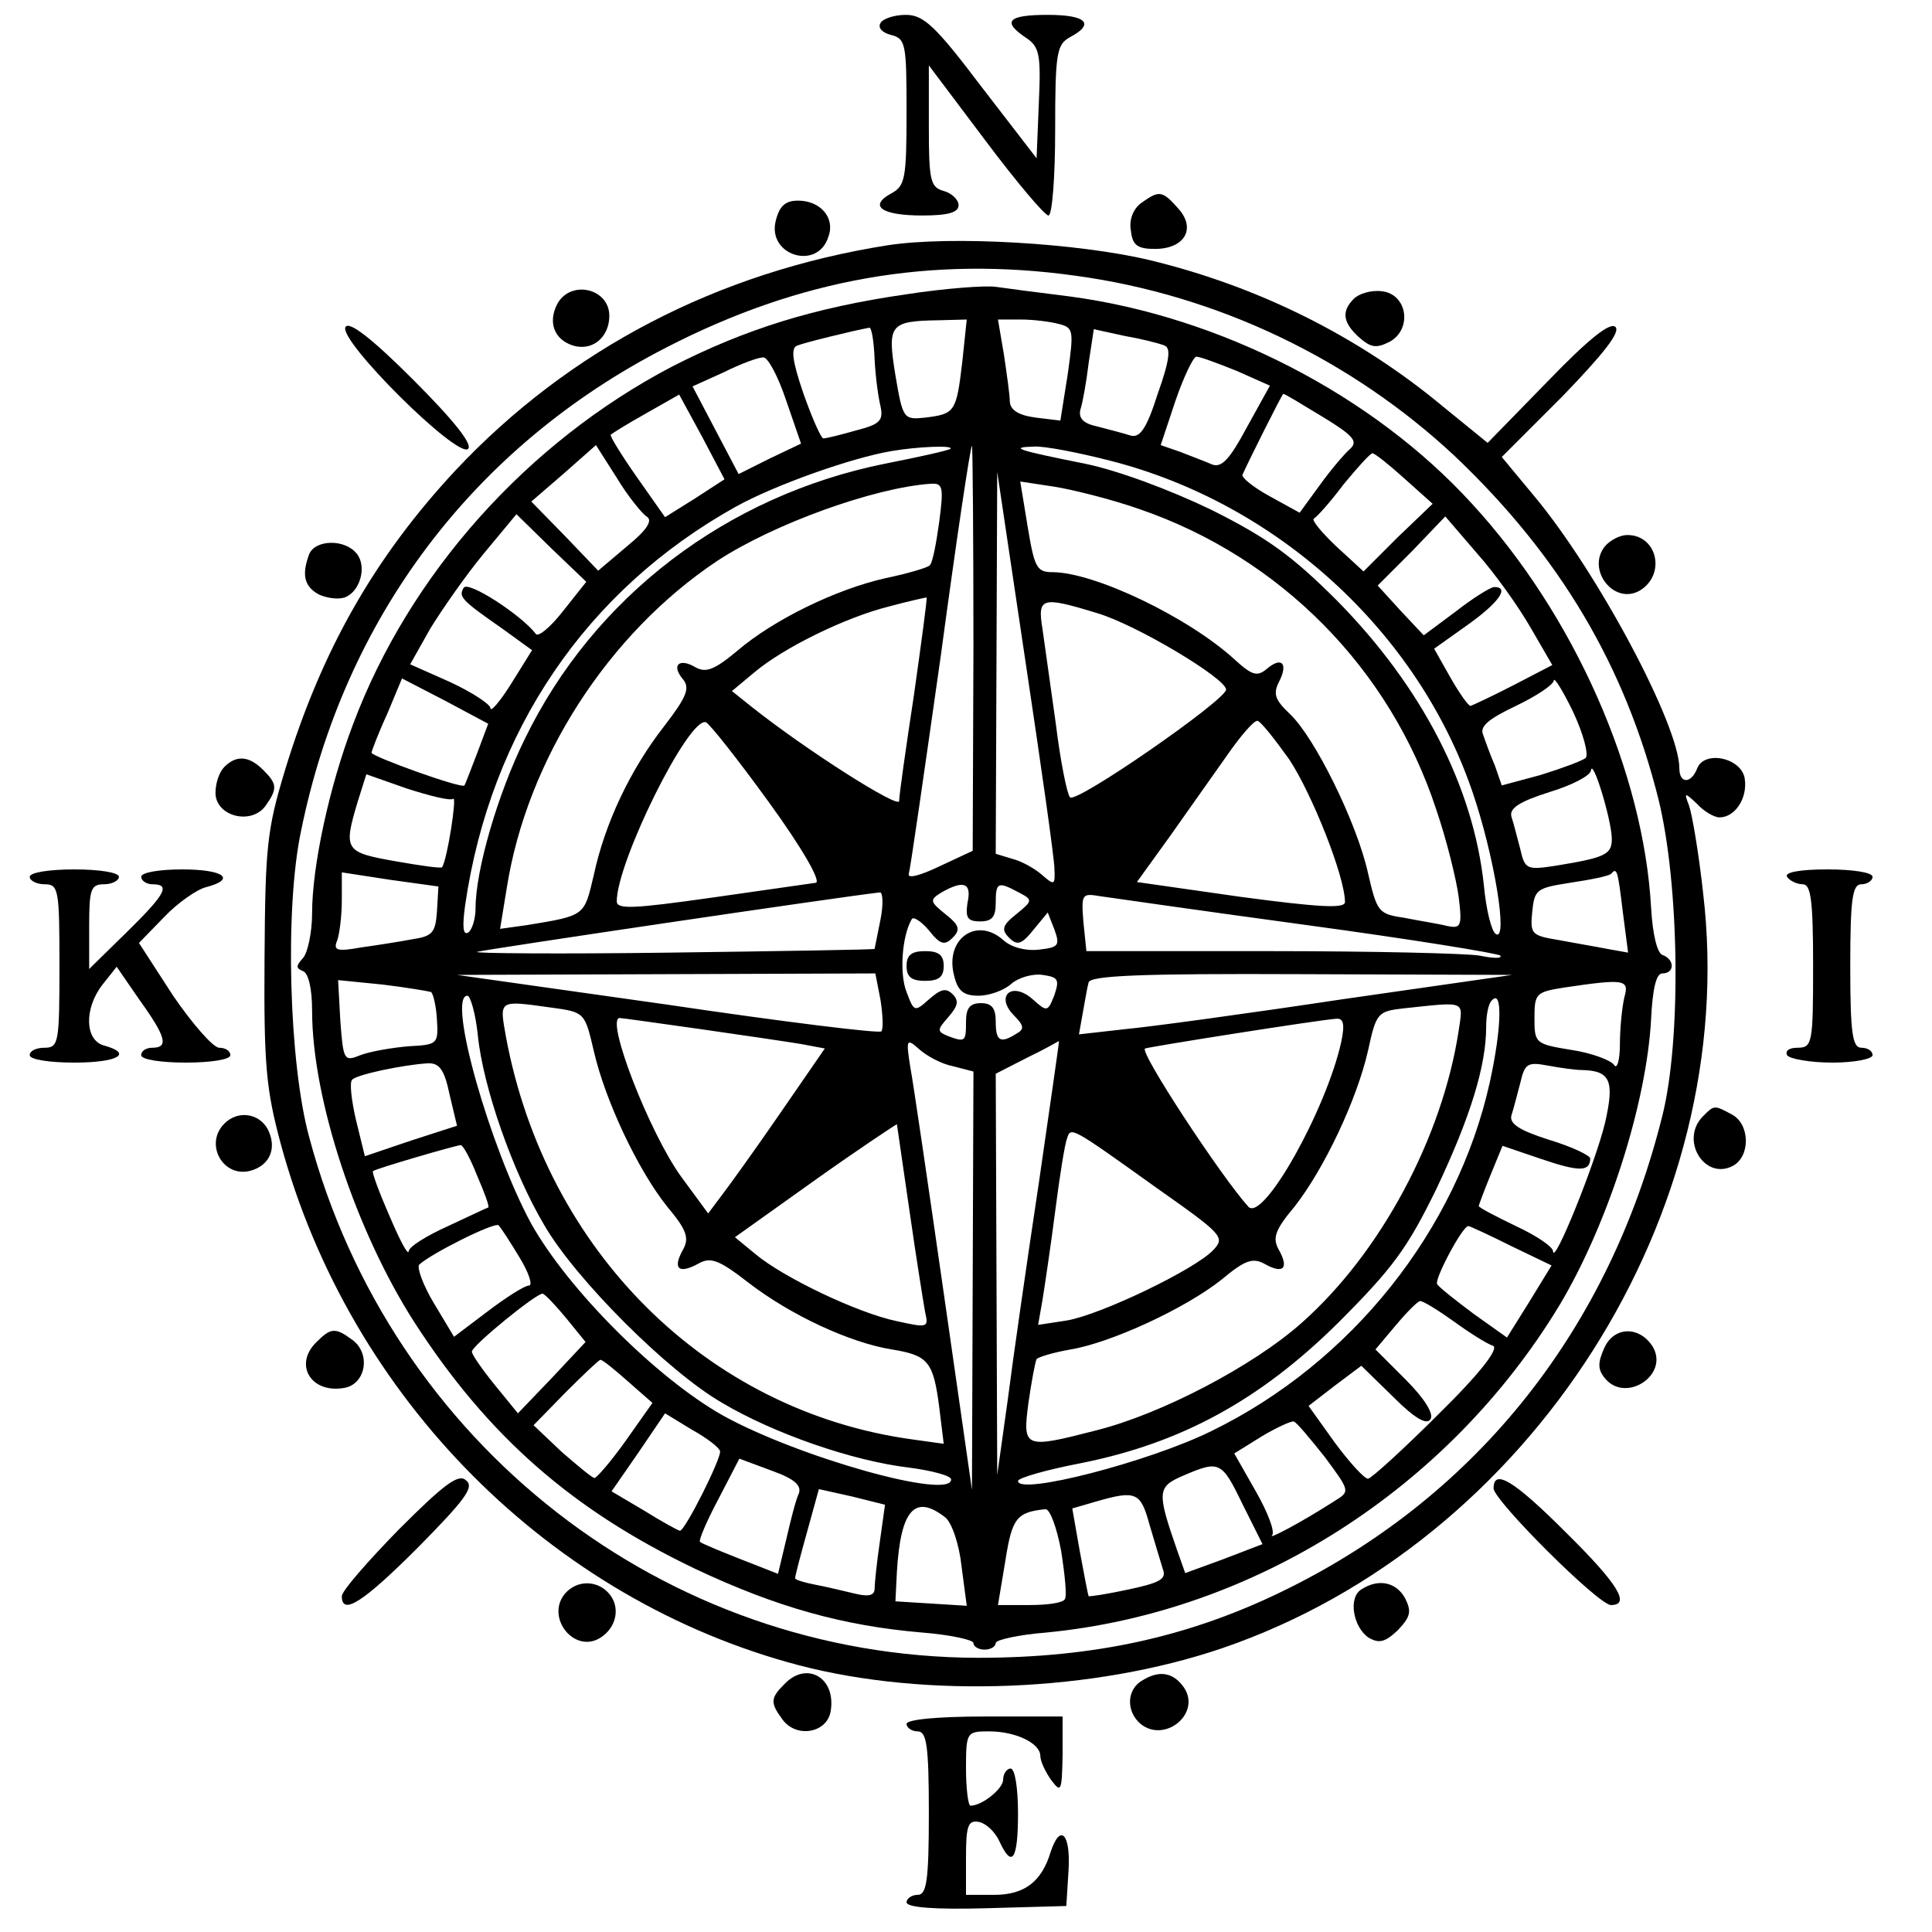 <?xml version="1.0" standalone="no"?>
<!DOCTYPE svg PUBLIC "-//W3C//DTD SVG 20010904//EN"
 "http://www.w3.org/TR/2001/REC-SVG-20010904/DTD/svg10.dtd">
<svg version="1.0" xmlns="http://www.w3.org/2000/svg"
 width="260pt" height="260pt" viewBox="0 0 260 260"
 preserveAspectRatio="xMidYMid meet">
<g transform="translate(0,260) scale(0.1,-0.1)"
fill="#000000" stroke="none">
<path d="M1185 2569 c-4 -6 2 -13 14 -16 20 -5 21 -12 21 -104 0 -89 -2 -99
-20 -109 -32 -17 -14 -30 41 -30 35 0 49 4 49 14 0 7 -9 16 -20 19 -18 5 -20
14 -20 87 l0 82 76 -101 c42 -56 80 -101 85 -101 5 0 9 52 9 115 0 104 2 115
20 125 34 18 22 30 -30 30 -54 0 -62 -9 -29 -31 18 -12 20 -23 17 -88 l-3 -74
-74 96 c-62 82 -78 97 -102 97 -15 0 -31 -5 -34 -11z"/>
<path d="M1536 2327 c-11 -8 -17 -23 -14 -38 2 -19 9 -24 32 -24 40 0 56 27
32 54 -22 25 -26 25 -50 8z"/>
<path d="M1044 2303 c-12 -47 57 -68 71 -21 9 25 -11 48 -41 48 -17 0 -25 -7
-30 -27z"/>
<path d="M1195 2270 c-229 -36 -429 -140 -582 -303 -109 -117 -180 -242 -229
-402 -25 -82 -27 -105 -28 -255 -1 -143 2 -176 22 -250 93 -342 363 -613 697
-701 172 -45 397 -36 570 23 415 142 698 586 647 1016 -6 55 -15 107 -19 118
-7 18 -6 18 11 2 9 -10 23 -18 30 -18 21 0 38 26 34 52 -4 28 -54 39 -64 14
-8 -21 -24 -21 -24 0 0 58 -110 264 -195 366 l-44 53 82 82 c55 57 78 86 71
93 -7 7 -36 -16 -91 -73 l-81 -83 -59 48 c-115 96 -251 163 -396 198 -97 23
-267 33 -352 20z m252 -41 c192 -26 372 -113 511 -243 141 -134 229 -282 274
-462 28 -114 31 -323 5 -426 -71 -285 -247 -508 -502 -635 -130 -65 -260 -94
-419 -94 -422 1 -790 288 -900 701 -27 99 -33 307 -11 411 58 287 232 518 491
651 180 93 357 124 551 97z"/>
<path d="M1220 2204 c-125 -18 -217 -47 -315 -97 -195 -102 -354 -279 -430
-482 -32 -84 -55 -191 -55 -254 0 -26 -6 -53 -12 -60 -10 -11 -10 -14 0 -18 7
-3 12 -23 12 -53 0 -119 59 -297 138 -420 99 -153 212 -252 377 -331 110 -52
200 -77 306 -86 38 -3 69 -10 69 -14 0 -5 7 -9 15 -9 8 0 15 4 15 9 0 4 30 11
68 14 280 27 541 193 691 441 65 109 117 271 123 385 2 41 7 61 15 61 17 0 17
19 0 25 -7 3 -13 28 -15 63 -10 182 -103 394 -241 544 -134 147 -339 252 -541
279 -41 5 -86 11 -100 13 -14 2 -68 -2 -120 -10z m75 -91 c-8 -68 -10 -70 -50
-75 -29 -3 -30 -2 -40 57 -11 68 -8 73 58 74 l38 1 -6 -57z m130 51 c20 -5 20
-9 12 -67 l-10 -63 -33 4 c-23 3 -34 10 -35 21 0 9 -4 37 -8 64 l-8 47 31 0
c17 0 40 -3 51 -6z m-248 -47 c1 -23 5 -52 8 -64 4 -19 -1 -24 -32 -32 -21 -6
-41 -11 -45 -11 -3 0 -15 27 -27 61 -15 44 -17 61 -8 64 10 4 75 20 97 24 3 0
6 -18 7 -42z m390 18 c9 -3 7 -20 -9 -65 -15 -47 -24 -60 -37 -56 -9 3 -29 8
-44 12 -19 4 -26 11 -23 23 3 9 8 37 11 62 l7 46 41 -9 c23 -4 47 -10 54 -13z
m-509 -74 l20 -58 -42 -20 -42 -21 -31 59 -31 59 42 19 c22 11 46 20 53 20 6
1 20 -25 31 -58z m606 40 l45 -20 -31 -56 c-23 -43 -34 -55 -47 -50 -9 4 -28
11 -43 17 l-26 9 20 60 c11 32 24 59 28 59 5 0 29 -9 54 -19z m-729 -172 l-40
-25 -38 54 c-21 30 -37 56 -35 57 2 2 23 15 48 29 l44 25 31 -57 30 -57 -40
-26z m845 110 c41 -25 48 -33 37 -43 -7 -6 -26 -28 -41 -49 l-27 -37 -40 22
c-22 12 -38 25 -37 29 7 16 53 108 55 109 2 0 25 -14 53 -31z m-910 -134 c9
-5 1 -18 -26 -40 l-39 -33 -45 47 -45 46 44 38 43 38 28 -44 c15 -25 34 -48
40 -52z m409 91 c-2 -2 -42 -11 -88 -20 -213 -43 -392 -179 -485 -371 -36 -73
-66 -176 -66 -227 0 -15 -5 -30 -10 -33 -7 -4 -8 8 -4 37 34 234 163 424 364
536 52 29 156 66 210 75 35 6 84 8 79 3z m31 -268 l-1 -273 -45 -21 c-25 -12
-43 -17 -41 -10 2 6 21 138 43 293 21 156 40 283 42 283 1 0 2 -123 2 -272z
m184 252 c224 -57 413 -229 487 -444 30 -87 49 -204 32 -193 -6 4 -13 33 -16
65 -14 133 -83 267 -197 383 -61 61 -94 85 -170 123 -56 27 -126 53 -170 62
-90 18 -103 22 -69 23 14 1 60 -8 103 -19z m396 -24 l38 -34 -47 -45 -46 -46
-37 34 c-20 19 -33 35 -30 37 4 2 22 22 40 46 19 23 36 42 39 42 3 0 22 -15
43 -34z m-471 -525 c1 -22 0 -23 -16 -9 -10 9 -28 19 -40 22 l-23 7 1 257 1
257 38 -255 c21 -140 39 -266 39 -279z m-155 467 c-4 -29 -9 -56 -13 -59 -3
-3 -30 -11 -59 -17 -67 -15 -151 -56 -200 -98 -30 -25 -42 -30 -56 -22 -22 13
-33 3 -17 -16 10 -12 5 -24 -25 -63 -46 -59 -80 -131 -95 -201 -13 -55 -11
-54 -90 -67 l-36 -5 9 55 c27 172 136 342 283 440 76 50 212 99 288 104 16 1
17 -5 11 -51z m269 17 c190 -65 338 -215 400 -405 14 -41 27 -94 30 -117 5
-40 3 -43 -16 -39 -12 3 -38 7 -58 11 -34 5 -36 8 -48 60 -15 68 -72 183 -105
214 -20 19 -23 27 -15 43 13 25 4 35 -16 18 -13 -11 -20 -9 -43 12 -62 57
-189 118 -246 118 -21 0 -24 7 -33 61 l-10 61 46 -7 c25 -4 77 -17 114 -30z
m-775 -137 c-17 -22 -34 -36 -37 -31 -19 25 -91 72 -97 62 -7 -12 -4 -16 52
-55 l40 -29 -28 -45 c-15 -24 -28 -39 -28 -33 0 5 -24 21 -54 35 l-54 24 27
48 c16 26 48 72 72 101 l44 53 47 -46 47 -45 -31 -39z m1302 -23 l29 -50 -52
-27 c-29 -15 -55 -27 -58 -28 -3 0 -15 17 -27 38 l-22 39 45 32 c42 30 57 51
36 51 -5 0 -29 -15 -52 -33 l-43 -32 -31 33 -31 34 46 46 45 47 43 -50 c24
-27 56 -72 72 -100z m-830 -90 c-11 -72 -20 -136 -20 -143 0 -11 -126 69 -200
128 l-25 20 30 25 c39 33 122 74 182 89 26 7 49 12 50 12 1 -1 -7 -60 -17
-131z m246 110 c52 -15 174 -88 174 -103 0 -14 -202 -154 -210 -145 -4 4 -13
49 -19 98 -7 50 -15 107 -18 128 -7 43 -2 45 73 22z m-834 -189 c-9 -23 -16
-42 -17 -43 -3 -5 -125 39 -125 44 0 2 9 26 21 52 l20 48 58 -30 58 -31 -15
-40z m1492 -6 c-5 -4 -32 -14 -61 -23 l-52 -14 -9 26 c-6 14 -13 33 -16 42 -5
11 6 21 44 39 27 13 50 28 51 34 0 6 12 -13 26 -42 14 -30 21 -57 17 -62z
m-1099 -60 c45 -62 70 -106 63 -108 -7 -1 -70 -10 -140 -20 -106 -15 -128 -16
-128 -5 0 53 97 249 120 241 5 -2 43 -50 85 -108z m700 58 c31 -47 75 -158 75
-192 0 -9 -35 -7 -140 7 l-140 20 44 61 c24 34 58 82 77 109 18 26 36 47 41
47 4 0 23 -24 43 -52z m434 -105 c1 -23 -8 -27 -75 -38 -39 -6 -42 -5 -48 22
-4 15 -9 35 -12 44 -3 11 10 20 51 33 30 9 55 22 56 29 2 18 27 -64 28 -90z
m-1559 52 c5 3 -8 -81 -15 -92 -1 -2 -29 2 -63 8 -68 12 -70 15 -51 79 l12 38
54 -19 c31 -10 59 -17 63 -14z m-22 -152 c-2 -28 -6 -33 -33 -37 -16 -3 -47
-8 -69 -11 -33 -6 -38 -4 -32 10 3 9 6 33 6 54 l0 37 65 -10 65 -9 -2 -34z
m1596 -1 l7 -54 -28 5 c-15 3 -45 8 -66 12 -36 6 -38 8 -35 38 3 30 6 32 51
39 27 4 52 9 55 12 8 9 9 6 16 -52z m-882 13 c-3 -20 0 -25 17 -25 16 0 21 6
21 25 0 28 3 29 31 14 19 -10 19 -11 -3 -29 -19 -15 -21 -21 -10 -32 11 -11
17 -9 33 11 l19 23 9 -23 c8 -22 5 -24 -21 -27 -18 -2 -37 3 -48 13 -36 32
-79 1 -66 -48 5 -21 13 -27 33 -27 14 0 34 7 44 16 9 8 28 14 42 12 21 -3 23
-6 16 -27 -9 -23 -10 -23 -29 -6 -28 25 -51 5 -26 -21 14 -14 15 -19 4 -25
-22 -14 -28 -10 -28 16 0 18 -5 25 -20 25 -15 0 -20 -7 -20 -25 0 -27 -1 -28
-25 -19 -14 6 -14 8 1 25 13 15 15 22 6 31 -9 9 -16 7 -32 -7 -19 -17 -20 -17
-30 10 -10 25 -6 76 7 98 2 4 13 -3 23 -15 15 -19 21 -21 32 -10 11 11 9 17
-10 32 -21 17 -21 19 -5 29 30 17 41 13 35 -14z m-117 -22 c-4 -21 -8 -39 -8
-40 -1 -1 -125 -3 -275 -5 -150 -2 -267 -1 -260 1 9 3 488 74 542 80 4 1 5
-16 1 -36z m574 -8 c140 -19 257 -38 260 -41 3 -4 -9 -4 -28 0 -18 3 -145 6
-281 6 l-248 0 -4 39 c-3 38 -2 39 22 35 14 -2 139 -20 279 -39z m-574 -101
c3 -20 4 -39 1 -42 -3 -3 -133 13 -288 36 l-283 40 281 1 282 1 7 -36z m620 1
c-126 -19 -258 -37 -291 -40 l-62 -7 5 28 c3 16 6 35 8 42 3 9 69 12 287 11
l283 -1 -230 -33z m-1225 10 c3 -2 7 -19 8 -37 2 -33 1 -34 -38 -36 -23 -2
-52 -7 -65 -12 -22 -9 -23 -7 -27 46 l-3 55 60 -6 c33 -4 62 -9 65 -10z m1606
-7 c-3 -13 -6 -41 -6 -63 0 -22 -4 -35 -8 -28 -4 6 -30 16 -57 20 -49 8 -50 9
-50 43 0 33 2 35 40 41 81 12 88 11 81 -13z m-1543 -51 c7 -70 47 -184 89
-255 42 -73 167 -198 240 -240 69 -41 175 -78 251 -87 31 -4 57 -11 57 -16 0
-28 -206 30 -307 86 -89 50 -208 169 -258 258 -55 101 -114 307 -86 307 4 0
11 -24 14 -53z m1362 -63 c-44 -199 -186 -378 -375 -470 -83 -41 -260 -87
-260 -67 0 4 38 15 85 24 135 27 241 85 346 189 73 73 93 100 132 180 46 97
67 166 67 218 0 16 3 32 8 36 14 15 13 -37 -3 -110z m-1263 100 c45 -6 45 -7
57 -58 15 -66 59 -160 99 -210 26 -31 30 -42 21 -58 -14 -25 -6 -33 20 -19 17
10 28 6 68 -25 57 -44 137 -81 193 -90 49 -8 56 -16 64 -78 l6 -49 -43 6
c-275 38 -492 253 -546 541 -9 51 -11 50 61 40z m1221 -31 c-22 -144 -105
-299 -211 -393 -65 -58 -189 -123 -277 -145 -97 -25 -99 -24 -91 37 4 28 9 55
11 59 3 3 23 9 46 13 54 9 154 55 203 94 31 26 42 30 58 21 25 -14 33 -6 19
19 -9 16 -5 27 21 58 40 51 84 144 99 210 11 51 13 53 48 57 85 9 80 11 74
-30z m-1020 2 c56 -8 117 -17 135 -20 l32 -6 -60 -87 c-33 -48 -69 -98 -79
-111 l-18 -24 -36 49 c-43 59 -103 214 -83 214 3 0 52 -7 109 -15z m862 -17
c-20 -91 -105 -243 -125 -222 -37 41 -148 210 -139 213 10 3 231 38 257 40 10
1 12 -7 7 -31z m-522 -33 l27 -7 -1 -282 -1 -281 -38 265 c-21 146 -41 283
-45 304 -6 38 -5 39 12 24 10 -9 30 -20 46 -23z m115 -157 c-16 -106 -35 -238
-42 -293 l-14 -100 -1 270 -1 270 43 22 c23 11 42 22 42 22 1 1 -12 -86 -27
-191z m-793 119 l10 -42 -62 -20 -62 -21 -12 49 c-6 26 -9 51 -5 54 6 7 69 20
101 22 16 1 23 -8 30 -42z m1524 33 c38 -1 44 -14 31 -71 -13 -54 -69 -193
-70 -173 0 6 -22 21 -50 34 -27 13 -50 25 -50 27 0 1 7 20 16 42 l16 39 53
-18 c50 -17 65 -17 65 1 0 4 -25 16 -55 25 -41 13 -54 22 -51 33 3 9 8 29 12
44 6 26 10 28 37 23 16 -3 37 -6 46 -6z m-905 -190 c9 -63 19 -125 21 -136 5
-21 3 -21 -38 -12 -53 11 -153 59 -190 90 l-28 23 108 77 c59 42 109 75 110
75 0 -1 8 -54 17 -117z m333 31 c88 -62 92 -66 76 -83 -24 -26 -151 -87 -197
-95 l-39 -6 6 34 c3 19 11 72 17 119 6 47 13 91 16 98 5 16 5 16 121 -67z
m-915 17 c10 -23 17 -42 15 -43 -1 0 -26 -12 -54 -25 -29 -13 -53 -28 -53 -34
-1 -6 -12 15 -26 48 -14 32 -24 59 -22 60 3 3 109 34 118 35 3 0 13 -18 22
-41z m57 -110 c13 -21 18 -38 13 -38 -6 0 -31 -16 -56 -35 l-45 -34 -27 45
c-15 25 -23 48 -20 52 16 15 102 58 107 53 3 -3 16 -23 28 -43z m1335 15 l54
-26 -30 -49 -30 -48 -45 32 c-24 18 -47 36 -49 40 -4 6 34 78 42 78 2 0 28
-12 58 -27z m-1272 -97 l26 -32 -45 -48 -46 -48 -31 38 c-17 21 -31 41 -31 45
0 8 86 78 95 78 3 0 17 -15 32 -33z m1194 -4 c22 -16 46 -31 53 -33 9 -3 -16
-36 -73 -92 -48 -48 -91 -87 -95 -87 -5 0 -25 22 -45 49 l-35 49 35 27 36 27
43 -42 c29 -29 45 -38 50 -30 5 7 -8 28 -33 53 l-41 41 27 32 c15 18 30 33 33
33 3 1 24 -12 45 -27z m-1111 -81 l33 -29 -36 -51 c-20 -28 -39 -50 -42 -50
-3 0 -22 16 -44 35 l-38 36 43 44 c24 24 45 44 47 44 3 0 19 -13 37 -29z m124
-94 c2 -9 -47 -107 -54 -107 -2 0 -24 12 -48 27 l-44 26 36 52 36 53 36 -22
c20 -11 37 -24 38 -29z m814 -8 c34 -46 34 -46 13 -59 -45 -29 -91 -53 -84
-46 4 5 -6 31 -22 59 l-29 51 37 23 c20 12 40 21 43 20 4 -1 22 -23 42 -48z
m-708 -49 c-4 -8 -11 -36 -17 -62 l-11 -46 -51 20 c-28 11 -52 21 -54 23 -2 2
9 28 25 58 l28 54 43 -16 c31 -11 41 -20 37 -31z m597 -14 l27 -54 -52 -20
-52 -19 -11 31 c-27 78 -27 85 8 100 49 21 52 20 80 -38z m-488 -51 c-4 -27
-7 -56 -7 -63 0 -9 -8 -11 -25 -7 -13 3 -37 9 -53 12 -16 3 -29 7 -29 9 0 3 7
30 16 62 l16 58 45 -10 44 -11 -7 -50z m363 23 c7 -24 15 -50 18 -60 5 -13 -4
-18 -46 -27 -28 -6 -53 -10 -54 -9 -1 2 -6 29 -12 61 l-10 57 31 9 c55 16 61
13 73 -31z m-275 10 c9 -7 19 -37 22 -66 l7 -53 -48 3 -48 3 2 40 c5 83 24
105 65 73z m156 -45 c5 -32 8 -61 5 -65 -2 -5 -23 -8 -47 -8 l-43 0 10 60 c9
57 15 65 54 69 6 0 15 -24 21 -56z"/>
<path d="M1220 1300 c0 -15 7 -20 25 -20 18 0 25 5 25 20 0 15 -7 20 -25 20
-18 0 -25 -5 -25 -20z"/>
<path d="M750 2191 c-13 -25 -4 -48 21 -56 26 -8 49 11 49 40 0 37 -52 49 -70
16z"/>
<path d="M1822 2198 c-17 -17 -15 -32 7 -52 16 -14 23 -15 41 -6 31 17 24 64
-10 68 -14 2 -31 -3 -38 -10z"/>
<path d="M465 2160 c-11 -17 151 -178 165 -164 6 6 -18 37 -74 93 -56 56 -86
79 -91 71z"/>
<path d="M2160 1865 c-26 -32 13 -81 48 -59 34 22 22 74 -18 74 -10 0 -23 -7
-30 -15z"/>
<path d="M416 1854 c-10 -27 -7 -43 13 -54 11 -5 26 -7 35 -4 21 8 30 42 16
59 -16 20 -56 19 -64 -1z"/>
<path d="M302 1568 c-7 -7 -12 -22 -12 -35 0 -31 47 -44 67 -18 17 24 16 30
-3 49 -19 19 -36 20 -52 4z"/>
<path d="M40 1420 c0 -5 9 -10 20 -10 19 0 20 -7 20 -110 0 -103 -1 -110 -20
-110 -11 0 -20 -4 -20 -10 0 -6 27 -10 60 -10 58 0 80 12 40 23 -26 7 -27 50
-2 82 l19 24 31 -45 c36 -50 39 -64 17 -64 -8 0 -15 -4 -15 -10 0 -6 27 -10
60 -10 33 0 60 4 60 10 0 6 -7 10 -15 10 -8 0 -36 32 -62 70 l-46 71 34 35
c18 19 44 37 56 40 42 11 24 24 -32 24 -30 0 -55 -4 -55 -10 0 -5 7 -10 15
-10 25 0 18 -13 -35 -65 l-50 -49 0 57 c0 50 2 57 20 57 11 0 20 5 20 10 0 6
-27 10 -60 10 -33 0 -60 -4 -60 -10z"/>
<path d="M2405 1420 c3 -5 13 -10 21 -10 11 0 14 -21 14 -110 0 -104 -1 -110
-21 -110 -11 0 -17 -4 -14 -10 3 -5 31 -10 61 -10 30 0 54 5 54 10 0 6 -7 10
-15 10 -12 0 -15 19 -15 110 0 91 3 110 15 110 8 0 15 5 15 10 0 6 -27 10 -61
10 -37 0 -58 -4 -54 -10z"/>
<path d="M2292 1098 c-32 -32 2 -87 40 -67 24 13 23 56 -1 69 -24 13 -24 13
-39 -2z"/>
<path d="M302 1088 c-28 -28 -1 -75 37 -63 25 8 34 31 21 56 -12 21 -40 25
-58 7z"/>
<path d="M426 794 c-31 -30 -8 -69 36 -62 30 4 38 46 12 65 -23 17 -29 16 -48
-3z"/>
<path d="M2159 786 c-9 -20 -9 -29 1 -41 28 -34 87 5 64 43 -18 28 -52 27 -65
-2z"/>
<path d="M537 542 c-42 -43 -77 -83 -77 -90 0 -27 29 -8 103 66 63 64 76 81
64 90 -10 9 -29 -5 -90 -66z"/>
<path d="M2010 597 c0 -16 141 -157 158 -157 27 0 9 29 -61 98 -70 70 -97 86
-97 59z"/>
<path d="M760 455 c-26 -32 13 -81 48 -59 22 14 27 41 12 59 -16 19 -44 19
-60 0z"/>
<path d="M1832 461 c-18 -11 -11 -51 10 -65 14 -8 22 -6 39 10 17 18 19 25 10
43 -12 22 -36 27 -59 12z"/>
<path d="M1056 334 c-19 -19 -20 -25 -3 -48 19 -26 61 -18 65 12 7 44 -32 67
-62 36z"/>
<path d="M1538 339 c-22 -12 -23 -42 -3 -59 32 -26 81 13 59 48 -14 21 -33 25
-56 11z"/>
<path d="M1220 280 c0 -5 7 -10 15 -10 12 0 15 -19 15 -110 0 -91 -3 -110 -15
-110 -8 0 -15 -5 -15 -10 0 -7 38 -10 108 -8 l107 3 3 48 c3 49 -11 64 -24 25
-12 -40 -35 -58 -76 -58 l-38 0 0 51 c0 43 3 50 18 47 9 -2 21 -13 27 -26 17
-37 25 -25 25 38 0 33 -4 60 -10 60 -5 0 -10 -7 -10 -15 0 -12 -28 -35 -44
-35 -3 0 -6 23 -6 50 0 49 1 50 31 50 36 0 69 -16 69 -33 0 -7 7 -22 15 -33
13 -17 14 -15 15 34 l0 52 -105 0 c-63 0 -105 -4 -105 -10z"/>
</g>
</svg>
